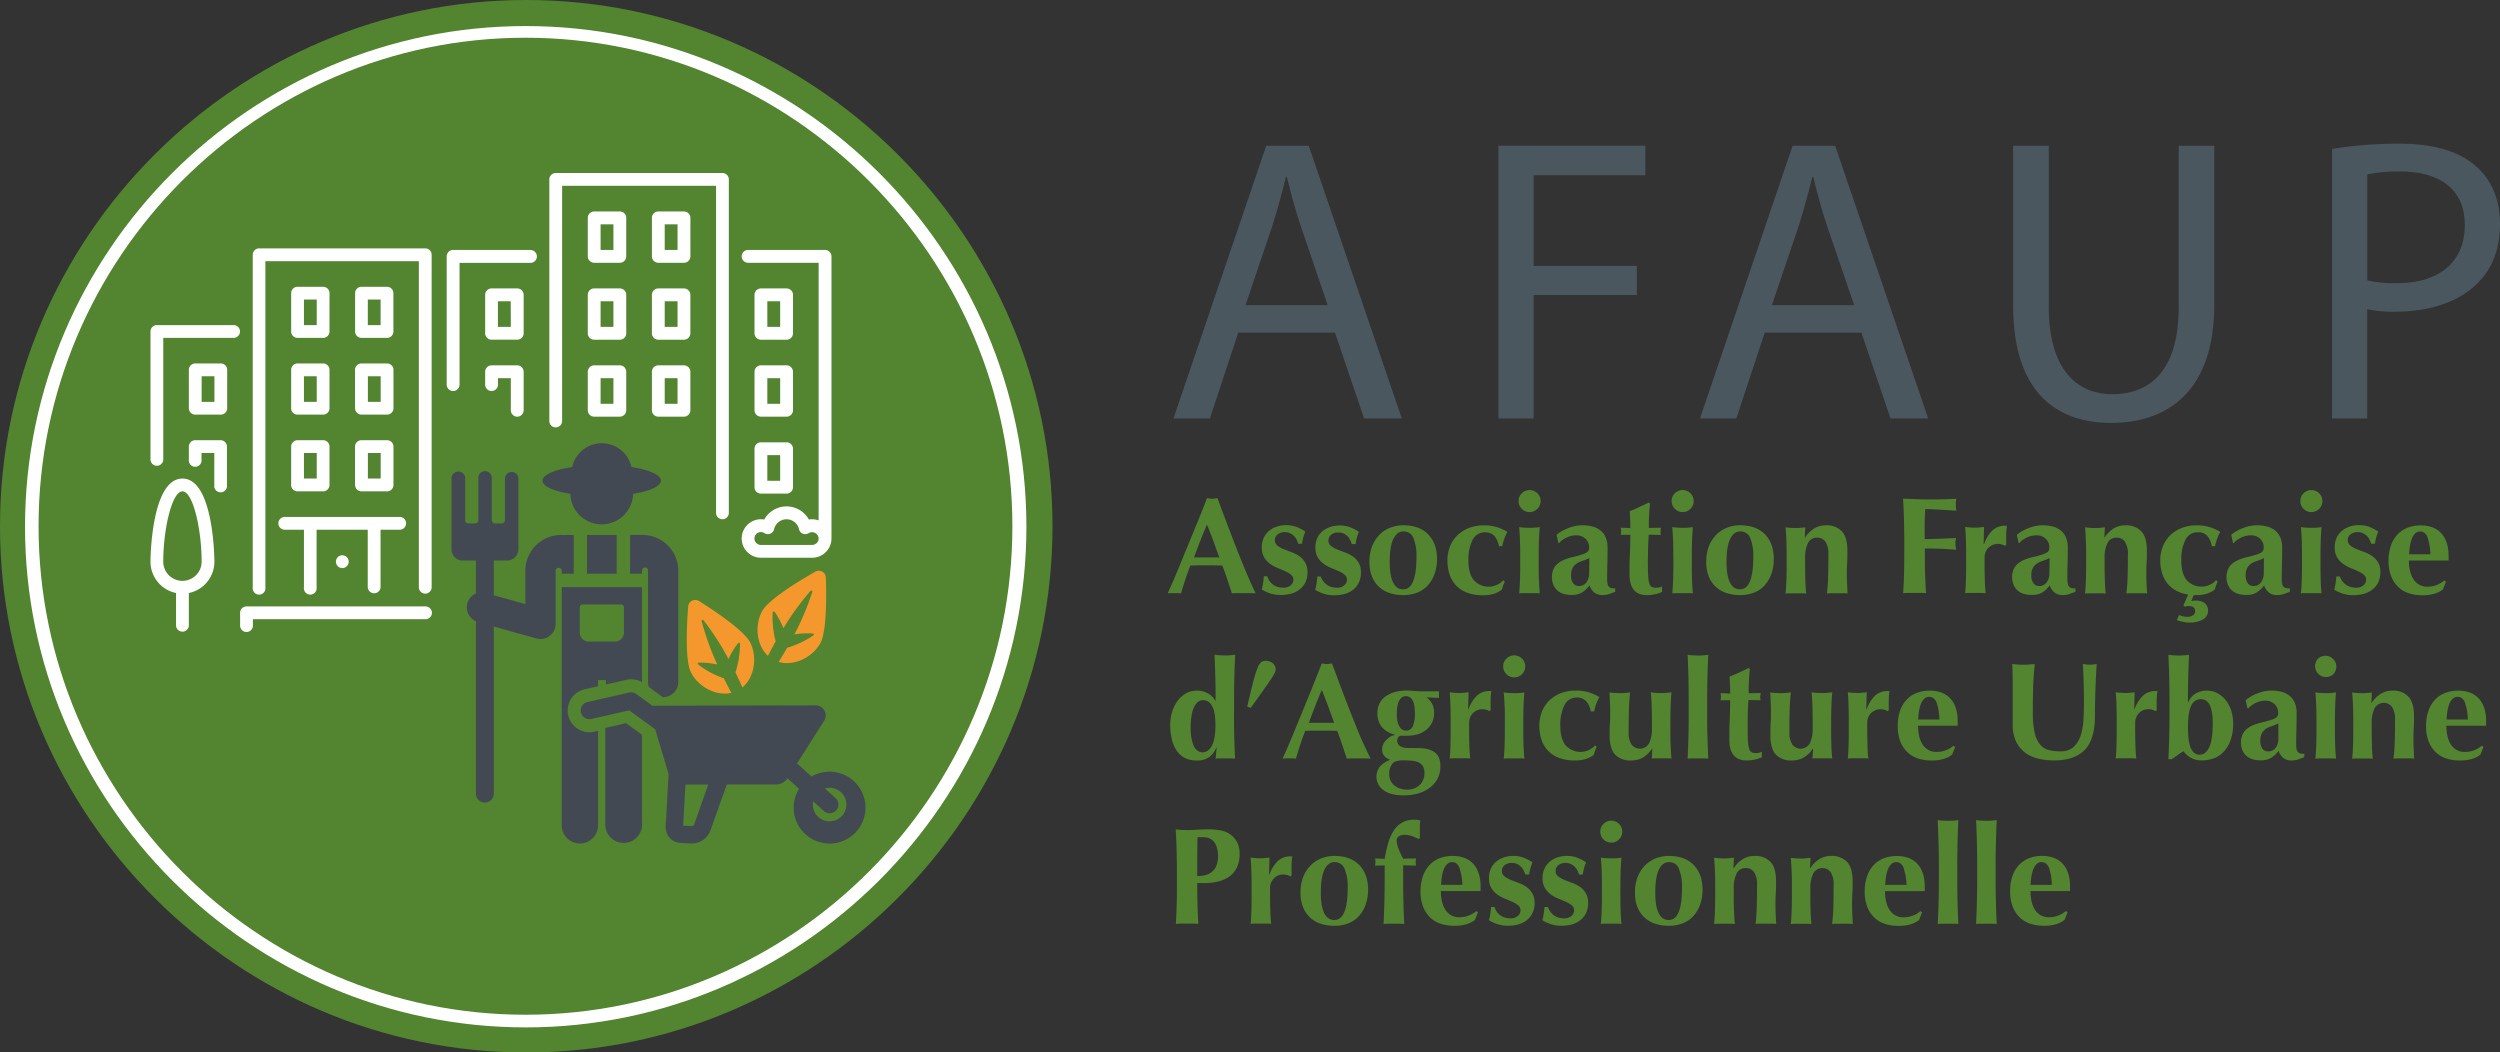 <svg xmlns="http://www.w3.org/2000/svg" viewBox="0 0 989.15 416.43"><rect x="0" y="0" width="989.15" height="416.43" fill="#333333" stroke="none"/><defs><style>.cls-1{fill:#538430;}.cls-2,.cls-5{fill:#fff;}.cls-2{stroke:#fff;stroke-miterlimit:10;}.cls-3{fill:#434953;}.cls-4{fill:#f4982e;}.cls-6{fill:#4a575f;}</style></defs><title>Logo-AFAUP-NEW</title><g id="Calque_2" data-name="Calque 2"><g id="Layer_1" data-name="Layer 1"><g id="check-circle-blank"><path class="cls-1" d="M208.21,0C93.7,0,0,93.69,0,208.21S93.7,416.43,208.21,416.43s208.22-93.7,208.22-208.22S322.73,0,208.21,0Z"></path></g><g id="check-circle-blank-2" data-name="check-circle-blank"><path class="cls-2" d="M208,10.81c-108.68,0-197.6,88.92-197.6,197.61S99.36,406,208,406s197.61-88.92,197.61-197.6S316.72,10.81,208,10.81Z"></path></g><g id="check-circle-blank-3" data-name="check-circle-blank"><path class="cls-1" d="M207.91,14.93c-106,0-192.65,87-192.65,193.28S102,401.49,207.91,401.49s192.65-87,192.65-193.28S313.87,14.93,207.91,14.93Z"></path></g><path class="cls-3" d="M221.93,211.66a14.16,14.16,0,0,0-14.07,14.14V239l-12.48-3.48V221.79h5.21a4.51,4.51,0,0,0,4.52-4.51V189.23a2.66,2.66,0,0,0-5.31,0v16.54a1.32,1.32,0,0,1-1.33,1.33h-2.56a1.33,1.33,0,0,1-1.33-1.33V189.23a2.66,2.66,0,1,0-5.31,0v16.54a1.33,1.33,0,0,1-1.33,1.33h-2.56a1.32,1.32,0,0,1-1.33-1.33V189.23a2.67,2.67,0,0,0-2.66-2.66,2.73,2.73,0,0,0-2.74,2.66v28.05a4.44,4.44,0,0,0,4.43,4.51h5.22v13a6,6,0,0,0,0,11V314a3.54,3.54,0,1,0,7.08,0V247.91l16.87,4.71a6,6,0,0,0,7.6-5.77v-21a1.21,1.21,0,0,1,1.21-1.19,1.19,1.19,0,0,1,1.19,1.2V227H227V211.67h-5Z"></path><path class="cls-3" d="M232.27,211.66V227H244V211.66Z"></path><path class="cls-3" d="M342.08,316.39a14.22,14.22,0,0,0-21-9.15l-5.72-5.19,2.81-4.41,7.89-12.43a4,4,0,0,0-3.37-6.13l-64.58.15-6.34-4.64A3.43,3.43,0,0,0,249,274l-16.55,3.75a3.44,3.44,0,1,0,1.52,6.71l15-3.4,10.29,7.52c1,3.49,4.24,14.16,5.27,17.6L263.38,327a6.17,6.17,0,0,0,5.82,6.5c4.3.23,4.23.23,4.56.23a7.82,7.82,0,0,0,7.35-5.19l6.47-18.15,19.41,0a5.73,5.73,0,0,0,4.65-2.41l4.52,4.1a14.2,14.2,0,1,0,25.92,4.35Zm-67.45,9.84a.93.93,0,0,1-.87.62l-3.47-.18.93-16.23,9,0Zm55.06-1.44a6.6,6.6,0,0,1-7.92-5,6.52,6.52,0,0,1,0-2.71l4.19,3.8a3.44,3.44,0,1,0,4.63-5.1l-4.19-3.8a6.49,6.49,0,0,1,1.89-.28,6.63,6.63,0,0,1,1.45,13.09Z"></path><path class="cls-3" d="M254.3,211.66h-5V227H254v-1.27a1.2,1.2,0,1,1,2.4,0v44.09a5.94,5.94,0,0,0,.34,2l5.46,4a6,6,0,0,0,6.18-6v-44A14.16,14.16,0,0,0,254.3,211.66Z"></path><path class="cls-3" d="M254,232.3H222.25v94.25a7.19,7.19,0,0,0,14.38,0V289.16l-1.51.35a8.6,8.6,0,0,1-3.81-16.78l5.32-1.21v-2.44h3.11v1.74l8.13-1.84a8.59,8.59,0,0,1,6.17.92C254,251.91,254,236,254,232.3Zm-7.12,18a3.54,3.54,0,0,1-3.54,3.54h-10.4a3.54,3.54,0,0,1-3.55-3.54v-9.95h0a1.21,1.21,0,0,1,1.21-1.2h15.08a1.2,1.2,0,0,1,1.2,1.2v9.95Z"></path><path class="cls-4" d="M296.83,254.22c-2.37-4.72-14.06-12.52-20.27-16.42a2.79,2.79,0,0,0-4.27,2.15c-.57,7.3-1.29,21.35,1.08,26.06,2.87,5.71,9.91,9.53,16,8.12-1-1.86-2-3.8-3-5.77a35.64,35.64,0,0,1-10.14-5.47.4.4,0,0,1-.13-.45.4.4,0,0,1,.37-.27,32,32,0,0,1,7.32.74,110.36,110.36,0,0,1-6.19-17.16.41.41,0,0,1,.22-.46.4.4,0,0,1,.5.11,104.26,104.26,0,0,1,9.91,15.33,31.87,31.87,0,0,1,3.83-6.27.41.41,0,0,1,.45-.14.43.43,0,0,1,.28.38,36.75,36.75,0,0,1-1.8,11.37c1,2,1.9,4,2.75,5.92C298.55,268,299.73,260,296.83,254.22Z"></path><path class="cls-4" d="M326.76,228.52a2.79,2.79,0,0,0-4.17-2.33c-6.36,3.63-18.39,10.92-21,15.53-3.11,5.58-2.32,13.55,2.25,17.78,1-1.9,2-3.84,3.07-5.76a36.48,36.48,0,0,1-1.18-11.46.46.46,0,0,1,.31-.36.43.43,0,0,1,.44.16,32.32,32.32,0,0,1,3.49,6.47,105.71,105.71,0,0,1,10.72-14.75.41.41,0,0,1,.7.4A106.7,106.7,0,0,1,314.32,251a32.43,32.43,0,0,1,7.33-.35.42.42,0,0,1,.36.31.4.4,0,0,1-.16.43,36.51,36.51,0,0,1-10.41,4.9c-1.09,1.92-2.23,3.8-3.35,5.61,6,1.78,13.33-1.75,16.47-7.38C327.13,249.9,327,235.84,326.76,228.52Z"></path><path class="cls-5" d="M245.25,114.12H235.09a2.53,2.53,0,0,0-2.53,2.54v15.22a2.53,2.53,0,0,0,2.53,2.53h10.16a2.53,2.53,0,0,0,2.53-2.53V116.66A2.53,2.53,0,0,0,245.25,114.12Zm-2.54,15.22h-5.08V119.19h5.08Z"></path><path class="cls-5" d="M209.72,98.89H179.28a2.54,2.54,0,0,0-2.54,2.53v50.75a2.54,2.54,0,0,0,5.08,0V104h27.9a2.54,2.54,0,1,0,0-5.07Z"></path><path class="cls-5" d="M311.22,175H301.07a2.54,2.54,0,0,0-2.54,2.54v15.22a2.53,2.53,0,0,0,2.54,2.54h10.15a2.55,2.55,0,0,0,2.54-2.54V177.54A2.55,2.55,0,0,0,311.22,175Zm-2.54,15.22H303.6V180.08h5.08Z"></path><path class="cls-5" d="M204.65,144.56H194.5a2.54,2.54,0,0,0-2.54,2.53v5.08a2.54,2.54,0,0,0,5.08,0v-2.54h5.07v12.69a2.54,2.54,0,0,0,5.08,0V147.1A2.54,2.54,0,0,0,204.65,144.56Z"></path><path class="cls-5" d="M311.22,114.12H301.07a2.53,2.53,0,0,0-2.54,2.54v15.22a2.54,2.54,0,0,0,2.54,2.53h10.15a2.55,2.55,0,0,0,2.54-2.53V116.66A2.54,2.54,0,0,0,311.22,114.12Zm-2.54,15.22H303.6V119.19h5.08Z"></path><path class="cls-5" d="M204.65,114.11H194.5a2.54,2.54,0,0,0-2.54,2.53v15.22a2.54,2.54,0,0,0,2.54,2.54h10.15a2.54,2.54,0,0,0,2.54-2.54V116.64A2.54,2.54,0,0,0,204.65,114.11Zm-2.54,15.23H197V119.19h5.07Z"></path><path class="cls-5" d="M270.62,114.12H260.47a2.53,2.53,0,0,0-2.54,2.54v15.22a2.54,2.54,0,0,0,2.54,2.53h10.15a2.54,2.54,0,0,0,2.53-2.53V116.66A2.54,2.54,0,0,0,270.62,114.12Zm-2.54,15.22H263V119.19h5.08Z"></path><path class="cls-5" d="M326.43,98.89H296a2.54,2.54,0,0,0,0,5.08H323.9V205.91a7.58,7.58,0,0,0-2.54-.46,6.39,6.39,0,0,0-1.31.12,10.11,10.11,0,0,0-17.68,0,7.15,7.15,0,0,0-1.3-.12,7.61,7.61,0,1,0,0,15.22h20.29a7.63,7.63,0,0,0,7.62-7.61V101.43A2.56,2.56,0,0,0,326.43,98.89ZM321.36,215.6H301.07a2.54,2.54,0,1,1,1.37-4.66,2.59,2.59,0,0,0,2.33.22,2.53,2.53,0,0,0,1.51-1.78,5.06,5.06,0,0,1,9.86,0,2.53,2.53,0,0,0,1.51,1.78,2.59,2.59,0,0,0,2.33-.22,2.59,2.59,0,0,1,3.92,2.13A2.55,2.55,0,0,1,321.36,215.6Z"></path><path class="cls-5" d="M270.62,83.67H260.47a2.53,2.53,0,0,0-2.54,2.53v15.23a2.54,2.54,0,0,0,2.54,2.54h10.15a2.55,2.55,0,0,0,2.54-2.54V86.2A2.54,2.54,0,0,0,270.62,83.67Zm-2.54,15.22H263V88.75h5.08Z"></path><path class="cls-5" d="M270.62,144.55H260.47a2.54,2.54,0,0,0-2.54,2.54v15.22a2.53,2.53,0,0,0,2.54,2.54h10.15a2.54,2.54,0,0,0,2.53-2.54V147.09A2.54,2.54,0,0,0,270.62,144.55Zm-2.54,15.22H263V149.63h5.08Z"></path><path class="cls-5" d="M245.25,83.67H235.09a2.53,2.53,0,0,0-2.53,2.53v15.23a2.54,2.54,0,0,0,2.53,2.54h10.16a2.54,2.54,0,0,0,2.53-2.54V86.2A2.53,2.53,0,0,0,245.25,83.67Zm-2.54,15.22h-5.08V88.75h5.08Z"></path><path class="cls-5" d="M245.25,144.55H235.09a2.54,2.54,0,0,0-2.53,2.54v15.22a2.53,2.53,0,0,0,2.53,2.54h10.16a2.53,2.53,0,0,0,2.53-2.54V147.09A2.54,2.54,0,0,0,245.25,144.55Zm-2.54,15.22h-5.08V149.63h5.08Z"></path><path class="cls-5" d="M311.22,144.55H301.07a2.54,2.54,0,0,0-2.54,2.54v15.22a2.53,2.53,0,0,0,2.54,2.54h10.15a2.54,2.54,0,0,0,2.54-2.54V147.09A2.55,2.55,0,0,0,311.22,144.55Zm-2.54,15.22H303.6V149.63h5.08Z"></path><path class="cls-5" d="M288.37,71V202.91a2.53,2.53,0,1,1-5.06,0V73.52h-60.9v93.05h0a2.53,2.53,0,0,1-5.06,0V71a2.54,2.54,0,0,1,2.53-2.54h66A2.53,2.53,0,0,1,288.37,71Z"></path><path class="cls-5" d="M168.32,239.94H97.49A2.53,2.53,0,0,0,95,242.47v5.06a2.53,2.53,0,0,0,5.06,0V245h68.3a2.53,2.53,0,1,0,0-5.06Z"></path><path class="cls-5" d="M115.19,161.52a2.53,2.53,0,0,0,2.53,2.53h10.13a2.53,2.53,0,0,0,2.52-2.53V146.34a2.52,2.52,0,0,0-2.52-2.53H117.72a2.52,2.52,0,0,0-2.52,2.53v15.18Zm5.07-12.65h5.06V159h-5.06Z"></path><path class="cls-5" d="M92.43,128.63H62.07a2.53,2.53,0,0,0-2.53,2.53v50.6a2.53,2.53,0,1,0,5.06,0V133.69H92.43a2.53,2.53,0,0,0,0-5.06Z"></path><path class="cls-5" d="M72.19,189.35c-12.51,0-12.65,32.55-12.65,32.89a12.66,12.66,0,0,0,10.11,12.39v12.91a2.54,2.54,0,0,0,5.07,0V234.63a12.66,12.66,0,0,0,10.11-12.39C84.84,221.9,84.7,189.35,72.19,189.35Zm0,40.47a7.6,7.6,0,0,1-7.6-7.58c0-12.61,3.39-27.83,7.6-27.83s7.59,15.22,7.59,27.83A7.6,7.6,0,0,1,72.19,229.82Z"></path><path class="cls-5" d="M87.37,174.17H77.25a2.53,2.53,0,0,0-2.53,2.53v5.06a2.53,2.53,0,1,0,5,0v-2.53h5.07v12.65a2.53,2.53,0,1,0,5,0V176.7A2.52,2.52,0,0,0,87.37,174.17Z"></path><path class="cls-5" d="M87.37,143.81H77.25a2.53,2.53,0,0,0-2.53,2.53v15.18a2.54,2.54,0,0,0,2.53,2.53H87.37a2.53,2.53,0,0,0,2.52-2.53V146.34A2.52,2.52,0,0,0,87.37,143.81ZM84.84,159H79.78V148.87h5.06V159Z"></path><path class="cls-5" d="M140.5,161.52a2.53,2.53,0,0,0,2.53,2.53h10.12a2.54,2.54,0,0,0,2.53-2.53V146.34a2.53,2.53,0,0,0-2.53-2.53H143a2.53,2.53,0,0,0-2.53,2.53v15.18Zm5.06-12.65h5.06V159h-5.06V148.87Z"></path><path class="cls-5" d="M143,133.69h10.12a2.53,2.53,0,0,0,2.53-2.53V116a2.53,2.53,0,0,0-2.53-2.53H143A2.53,2.53,0,0,0,140.5,116v15.18A2.53,2.53,0,0,0,143,133.69Zm2.53-15.18h5.06v10.12h-5.06V118.51Z"></path><path class="cls-5" d="M140.5,191.88a2.53,2.53,0,0,0,2.53,2.53h10.12a2.54,2.54,0,0,0,2.53-2.53V176.7a2.53,2.53,0,0,0-2.53-2.53H143a2.53,2.53,0,0,0-2.53,2.53v15.18Zm5.06-12.65h5.06v10.12h-5.06V179.23Z"></path><path class="cls-5" d="M117.72,133.69h10.12a2.53,2.53,0,0,0,2.53-2.53V116a2.53,2.53,0,0,0-2.53-2.53H117.72A2.52,2.52,0,0,0,115.2,116v15.18A2.52,2.52,0,0,0,117.72,133.69Zm2.54-15.18h5.06v10.12h-5.06Z"></path><path class="cls-5" d="M133.64,220.44a2.64,2.64,0,0,0-.73,1.8,2.68,2.68,0,0,0,.73,1.79,2.54,2.54,0,0,0,4.33-1.79,2.54,2.54,0,0,0-4.33-1.8Z"></path><path class="cls-5" d="M115.19,191.88a2.53,2.53,0,0,0,2.53,2.53h10.13a2.53,2.53,0,0,0,2.52-2.53V176.7a2.52,2.52,0,0,0-2.52-2.53H117.72a2.53,2.53,0,0,0-2.52,2.53v15.18Zm5.07-12.65h5.06v10.12h-5.06Z"></path><path class="cls-5" d="M110.13,207.06a2.54,2.54,0,0,0,2.54,2.53h7.59v22.76a2.53,2.53,0,1,0,5,0V209.59h20.24v22.76a2.54,2.54,0,0,0,5.07,0V209.59h7.58a2.53,2.53,0,0,0,0-5.06H112.67A2.54,2.54,0,0,0,110.13,207.06Z"></path><path class="cls-5" d="M168.32,98.27H102.55A2.53,2.53,0,0,0,100,100.8V232.35a2.53,2.53,0,1,0,5,0v-129h60.72v129a2.53,2.53,0,1,0,5.06,0V100.8A2.52,2.52,0,0,0,168.32,98.27Z"></path><path class="cls-3" d="M254,290.71l-6.3-4.6L239.49,288V326.5a7.28,7.28,0,0,0,14.55,0C254,319.51,254,305.72,254,290.71Z"></path><path class="cls-3" d="M249.83,184.79a12,12,0,0,0-23.44,0c-7,1.07-11.73,3.07-11.73,5.36s4.41,4.16,11,5.25a12.42,12.42,0,0,0,24.83,0c6.63-1.09,11-3,11-5.25S256.85,185.86,249.83,184.79Z"></path><path class="cls-6" d="M489.92,131.62l-11.21,33.95H464.3L501,57.65h16.81l36.83,107.92H539.72l-11.53-33.95Zm35.39-10.89L514.74,89.67c-2.4-7-4-13.45-5.61-19.69h-.32c-1.6,6.4-3.36,13-5.44,19.53L492.8,120.73Z"></path><path class="cls-6" d="M592.87,57.65H651V69.34H606.8V105.2h40.83v11.53H606.8v48.84H592.87Z"></path><path class="cls-6" d="M698.23,131.62,687,165.57H672.61L709.27,57.65h16.82l36.82,107.92H748l-11.53-33.95Zm35.38-10.89L723,89.67c-2.4-7-4-13.45-5.6-19.69h-.32c-1.6,6.4-3.36,13-5.44,19.53l-10.57,31.22Z"></path><path class="cls-6" d="M810.63,57.65v63.89c0,24.17,10.72,34.42,25.13,34.42,16,0,26.26-10.57,26.26-34.42V57.65h14.09v62.92c0,33.15-17.45,46.76-40.83,46.76-22.09,0-38.74-12.65-38.74-46.11V57.65Z"></path><path class="cls-6" d="M922.7,58.93a161.61,161.61,0,0,1,26.74-2.08c13.77,0,23.86,3.2,30.26,9,5.92,5.12,9.45,13,9.45,22.57,0,9.77-2.88,17.45-8.33,23.06-7.36,7.84-19.37,11.85-33,11.85a48,48,0,0,1-11.21-1v43.23H922.7Zm13.93,52a46.77,46.77,0,0,0,11.53,1.12c16.81,0,27.06-8.17,27.06-23.06,0-14.25-10.09-21.13-25.46-21.13A58.52,58.52,0,0,0,936.63,69Z"></path><path class="cls-1" d="M496.84,234.77c-.87-.07-1.7-.1-2.48-.1h-4.63c-.78,0-1.55,0-2.32.1-.58-1.78-1.18-3.59-1.79-5.45s-1.28-3.7-2-5.56l-3.48-.08c-1.17,0-2.33,0-3.49,0-.95,0-1.89,0-2.84,0l-2.83.08q-1.1,2.79-2,5.56c-.62,1.86-1.18,3.67-1.69,5.45a8,8,0,0,0-1.28-.1h-2.59a10.51,10.51,0,0,0-1.42.1c.44-.94,1-2.25,1.75-3.92s1.52-3.56,2.4-5.67,1.8-4.37,2.8-6.78,2-4.86,3-7.34l3-7.3q1.44-3.6,2.64-6.7l1,.19a6.8,6.8,0,0,0,2.08,0l1-.19q1.74,4.63,3.73,9.92t4,10.38q2,5.1,3.93,9.67T496.84,234.77Zm-19.29-27.19q-1.43,3.27-2.67,6.45t-2.45,6.52h10q-1.2-3.33-2.37-6.52T477.55,207.58Z"></path><path class="cls-1" d="M502.21,229.73a6.36,6.36,0,0,0,1.28,1.42,6.19,6.19,0,0,0,1.83,1,7.43,7.43,0,0,0,2.48.38,4.13,4.13,0,0,0,2.94-1,2.92,2.92,0,0,0,1-2.13,2.48,2.48,0,0,0-.93-2,10,10,0,0,0-2.32-1.39c-.92-.42-1.93-.85-3-1.28a13.94,13.94,0,0,1-3-1.67,8.64,8.64,0,0,1-2.31-2.53,7.47,7.47,0,0,1-.93-3.93,8.55,8.55,0,0,1,.85-4,8,8,0,0,1,2.2-2.72,9.28,9.28,0,0,1,3.08-1.58,11.63,11.63,0,0,1,3.41-.52,11.8,11.8,0,0,1,4.06.65,17.71,17.71,0,0,1,3.63,1.91,15,15,0,0,0-.82,2.34,21,21,0,0,0-.49,2.46h-1.53a8,8,0,0,0-.54-1.45,6.53,6.53,0,0,0-1-1.5,5.51,5.51,0,0,0-1.58-1.17,4.94,4.94,0,0,0-2.24-.46,4.37,4.37,0,0,0-2.75.87,2.78,2.78,0,0,0-1.11,2.29,2.58,2.58,0,0,0,.95,2.1,9.2,9.2,0,0,0,2.37,1.39c.94.4,2,.8,3.11,1.2a14,14,0,0,1,3.1,1.55,8,8,0,0,1,2.37,2.48,7.29,7.29,0,0,1,1,3.93,9,9,0,0,1-.87,4.11,8.22,8.22,0,0,1-2.35,2.83,9.22,9.22,0,0,1-3.35,1.61,15.43,15.43,0,0,1-4,.49,12.77,12.77,0,0,1-4.42-.71,14.56,14.56,0,0,1-3.1-1.47,28.69,28.69,0,0,0,.81-5.23h1.37A8.62,8.62,0,0,0,502.21,229.73Z"></path><path class="cls-1" d="M523.41,229.73a6.41,6.41,0,0,0,1.29,1.42,6,6,0,0,0,1.82,1,7.47,7.47,0,0,0,2.48.38,4.13,4.13,0,0,0,2.94-1,2.92,2.92,0,0,0,1-2.13,2.48,2.48,0,0,0-.93-2,9.88,9.88,0,0,0-2.31-1.39c-.93-.42-1.94-.85-3-1.28a13.64,13.64,0,0,1-3-1.67,8.53,8.53,0,0,1-2.32-2.53,7.47,7.47,0,0,1-.93-3.93,8.55,8.55,0,0,1,.85-4A7.91,7.91,0,0,1,523.5,210a9.09,9.09,0,0,1,3.08-1.58,11.56,11.56,0,0,1,3.4-.52,11.8,11.8,0,0,1,4.06.65,17.71,17.71,0,0,1,3.63,1.91,15,15,0,0,0-.82,2.34,21,21,0,0,0-.49,2.46h-1.53a8,8,0,0,0-.54-1.45,6.53,6.53,0,0,0-1-1.5,5.37,5.37,0,0,0-1.58-1.17,4.93,4.93,0,0,0-2.23-.46,4.38,4.38,0,0,0-2.76.87,2.78,2.78,0,0,0-1.11,2.29,2.58,2.58,0,0,0,.95,2.1,9.56,9.56,0,0,0,2.37,1.39c1,.4,2,.8,3.11,1.2a14.34,14.34,0,0,1,3.11,1.55,8.27,8.27,0,0,1,2.37,2.48,7.38,7.38,0,0,1,.95,3.93,9,9,0,0,1-.87,4.11,8,8,0,0,1-2.35,2.83,9.14,9.14,0,0,1-3.35,1.61,15.43,15.43,0,0,1-4,.49,12.71,12.71,0,0,1-4.41-.71,14.44,14.44,0,0,1-3.11-1.47,28.71,28.71,0,0,0,.82-5.23h1.36A8.62,8.62,0,0,0,523.41,229.73Z"></path><path class="cls-1" d="M542.93,216a13.4,13.4,0,0,1,3-4.55,12,12,0,0,1,4.28-2.72,14.19,14.19,0,0,1,5-.9c4.26,0,7.54,1.2,9.87,3.6s3.49,5.65,3.49,9.75a17.4,17.4,0,0,1-1,6,13.25,13.25,0,0,1-2.76,4.55,11.22,11.22,0,0,1-4.22,2.81,15.34,15.34,0,0,1-5.4.92,17.89,17.89,0,0,1-4.82-.65,11.58,11.58,0,0,1-4.28-2.21,11.27,11.27,0,0,1-3.08-4.06,14.5,14.5,0,0,1-1.17-6.16A16.68,16.68,0,0,1,542.93,216Zm16.32-3.08a4.09,4.09,0,0,0-4-2.64q-2.5,0-3.95,2.94t-1.44,9.22a31.33,31.33,0,0,0,.27,4.25,12.84,12.84,0,0,0,.9,3.4,5.88,5.88,0,0,0,1.63,2.27,3.94,3.94,0,0,0,2.54.81q5.24,0,5.23-12.8A18.55,18.55,0,0,0,559.25,212.94Z"></path><path class="cls-1" d="M591.33,212.13a4.72,4.72,0,0,0-3.79-1.5,5.28,5.28,0,0,0-4.91,3,17.28,17.28,0,0,0-1.63,8.26c0,3.3.69,5.84,2.07,7.6a7.87,7.87,0,0,0,9.32,1.85,6.5,6.5,0,0,0,2.34-1.77l.66.55a12.23,12.23,0,0,0-.66,1.58l-.54,1.63a10.49,10.49,0,0,1-3,1.56,13.57,13.57,0,0,1-4.33.62,17.36,17.36,0,0,1-6.7-1.14,11.38,11.38,0,0,1-4.39-3.11,11.79,11.79,0,0,1-2.37-4.44,18.18,18.18,0,0,1-.71-5,15.1,15.1,0,0,1,1-5.56,12.39,12.39,0,0,1,2.89-4.41,13.44,13.44,0,0,1,4.55-2.92,15.9,15.9,0,0,1,5.94-1.06,17.07,17.07,0,0,1,5.26.71,21.37,21.37,0,0,1,4.11,1.85,16.05,16.05,0,0,0-1.22,2.67,20,20,0,0,0-.85,3h-1.3A8.25,8.25,0,0,0,591.33,212.13Z"></path><path class="cls-1" d="M602.09,195.2a4.36,4.36,0,1,1-1.25,3.06A4.2,4.2,0,0,1,602.09,195.2Zm-.68,19.22q-.07-2.92-.35-5.86c.51.07,1.11.13,1.8.19s1.45.08,2.29.08a24.41,24.41,0,0,0,4.08-.27q-.27,2.94-.35,5.86c-.06,1.94-.08,4-.08,6.24v2.18c0,2.21,0,4.3.08,6.27s.17,3.85.35,5.66a12.45,12.45,0,0,0-1.77-.1h-4.6a13.51,13.51,0,0,0-1.8.1c.18-1.81.3-3.7.35-5.66s.08-4.06.08-6.27v-2.18C601.49,218.44,601.47,216.36,601.41,214.42Z"></path><path class="cls-1" d="M620.82,208.83a15.09,15.09,0,0,1,5.26-1,15.27,15.27,0,0,1,4,.49,8.57,8.57,0,0,1,3.16,1.55,7,7,0,0,1,2.07,2.76,10.15,10.15,0,0,1,.74,4.08q0,3.5-.08,6.46c-.06,2-.08,3.95-.08,5.92a8.38,8.38,0,0,0,.19,2,2.41,2.41,0,0,0,.57,1.12,1.82,1.82,0,0,0,1,.49,8.79,8.79,0,0,0,1.44.11v1.31c-1.05.43-1.94.76-2.67,1a8.43,8.43,0,0,1-2.34.32,5.1,5.1,0,0,1-3.27-1,6,6,0,0,1-1.91-2.83,10.38,10.38,0,0,1-2.92,2.78,7.74,7.74,0,0,1-4.17,1,10.3,10.3,0,0,1-3.54-.54,6.21,6.21,0,0,1-3.81-3.84,8.32,8.32,0,0,1,.13-5.7,6.28,6.28,0,0,1,1.64-2.24,9.73,9.73,0,0,1,2.53-1.55,20.08,20.08,0,0,1,3.33-1.06c1.52-.36,2.73-.68,3.62-1a8.91,8.91,0,0,0,2-.81,2,2,0,0,0,.85-.9,3.51,3.51,0,0,0,.19-1.2,4.58,4.58,0,0,0-1.39-3.35,5.2,5.2,0,0,0-3.85-1.39,8,8,0,0,0-1.9.24,10,10,0,0,0-1.88.68,11.23,11.23,0,0,0-1.64,1,4.08,4.08,0,0,0-1.12,1.11h-.38l-.71-3.27A17.47,17.47,0,0,1,620.82,208.83Zm8,14.09c0-.82,0-1.53,0-2.15a13.15,13.15,0,0,1-2.43,1.06,11.84,11.84,0,0,0-2.34,1,5.23,5.23,0,0,0-1.75,1.72,6.06,6.06,0,0,0-.68,3.16,4.81,4.81,0,0,0,.85,3.08,2.73,2.73,0,0,0,2.26,1.07,3.57,3.57,0,0,0,2.91-1.37,6.21,6.21,0,0,0,1.12-4Q628.8,224.15,628.83,222.92Z"></path><path class="cls-1" d="M657,210.3a5.51,5.51,0,0,0,.16,1.36l-4.8-.1c-.07.83-.13,1.79-.19,2.88s-.09,2.2-.11,3.33,0,2.22-.05,3.27,0,1.94,0,2.67c0,1.89.05,3.42.14,4.58a11,11,0,0,0,.46,2.67,2.16,2.16,0,0,0,.93,1.25,3.11,3.11,0,0,0,1.52.33,6.26,6.26,0,0,0,1.53-.14,4.09,4.09,0,0,0,1-.41v2.24a14.68,14.68,0,0,1-2.73.87,14.34,14.34,0,0,1-3.21.38q-6.93,0-6.92-8.28c0-1,0-2.25,0-3.57s.08-2.69.14-4.09.1-2.78.13-4.14.06-2.63.06-3.79l-3.82,0a5.51,5.51,0,0,0,.17-1.36,7.63,7.63,0,0,0-.17-1.47l3.82.16c0-1.12,0-2.18-.06-3.16s-.09-2.16-.16-3.54c1.27-.51,2.53-1,3.76-1.61s2.47-1.15,3.71-1.77l.54.38c-.07.58-.13,1.26-.19,2.05s-.11,1.59-.16,2.45-.09,1.72-.11,2.61,0,1.74,0,2.54l4.8-.11A7.55,7.55,0,0,0,657,210.3Z"></path><path class="cls-1" d="M662.65,195.2a4.36,4.36,0,1,1-1.25,3.06A4.16,4.16,0,0,1,662.65,195.2ZM662,214.42q-.09-2.92-.36-5.86c.51.07,1.11.13,1.8.19s1.45.08,2.29.08a24.55,24.55,0,0,0,4.09-.27q-.27,2.94-.36,5.86t-.08,6.24v2.18q0,3.32.08,6.27t.36,5.66a12.45,12.45,0,0,0-1.77-.1h-4.61a13.51,13.51,0,0,0-1.8.1q.27-2.72.36-5.66t.08-6.27v-2.18Q662.05,217.33,662,214.42Z"></path><path class="cls-1" d="M676.19,216a13.71,13.71,0,0,1,3-4.55,12.15,12.15,0,0,1,4.28-2.72,14.25,14.25,0,0,1,5-.9q6.38,0,9.87,3.6c2.32,2.39,3.48,5.65,3.48,9.75a17.16,17.16,0,0,1-1,6,13.07,13.07,0,0,1-2.75,4.55,11.22,11.22,0,0,1-4.22,2.81,15.38,15.38,0,0,1-5.4.92,17.89,17.89,0,0,1-4.82-.65,11.58,11.58,0,0,1-4.28-2.21,11.27,11.27,0,0,1-3.08-4.06,14.5,14.5,0,0,1-1.17-6.16A16.88,16.88,0,0,1,676.19,216Zm16.33-3.08a4.1,4.1,0,0,0-4-2.64q-2.5,0-3.95,2.94t-1.45,9.22a29.73,29.73,0,0,0,.28,4.25,12.84,12.84,0,0,0,.9,3.4,5.78,5.78,0,0,0,1.63,2.27,3.92,3.92,0,0,0,2.53.81q5.24,0,5.24-12.8A18.55,18.55,0,0,0,692.52,212.94Z"></path><path class="cls-1" d="M714.21,212.65a11.71,11.71,0,0,1,3.57-3.55,8.78,8.78,0,0,1,4.66-1.25,8.18,8.18,0,0,1,6.3,2.37q2.21,2.37,2.2,7.66c0,1.85,0,3.49-.1,4.9s-.11,2.84-.11,4.25c0,1.17,0,2.43.08,3.79s.12,2.68.19,4a12.72,12.72,0,0,0-1.8-.1h-4.58a12.81,12.81,0,0,0-1.8.1,62,62,0,0,0,.49-6.67c.08-2.56.11-5.5.11-8.81a8.68,8.68,0,0,0-1.17-5,3.84,3.84,0,0,0-3.3-1.6,3.79,3.79,0,0,0-3.59,2.12,12.47,12.47,0,0,0-1.15,5.89v2.18q0,3.32.08,6.27c.06,2,.17,3.85.36,5.66a12.64,12.64,0,0,0-1.77-.1h-4.61a13.51,13.51,0,0,0-1.8.1q.27-2.72.36-5.66t.08-6.27v-2.18q0-3.33-.08-6.24t-.36-5.86l1.94.19c.63.05,1.28.08,1.93.08s1.3,0,1.94-.08l2-.19-.22,4.09Z"></path><path class="cls-1" d="M753.29,204.39q-.1-3.52-.33-7.06c1.64,0,3.26.09,4.86.16s3.21.11,4.85.11c2.69,0,5.07,0,7.16-.08s3.5-.12,4.23-.19a9.46,9.46,0,0,0-.22,2.29,11.9,11.9,0,0,0,.06,1.36c0,.33.09.69.16,1.09l-3.46-.22-3.65-.22c-1.19-.07-2.25-.12-3.19-.16l-2-.05q-.22,3-.24,5.94t0,5.94q3.54-.06,6.4-.16t6-.28c-.11.62-.18,1.09-.22,1.42s0,.67,0,1a5.67,5.67,0,0,0,.08.9c.05.3.12.75.19,1.33q-6.21-.5-12.37-.49v2.78c0,3,0,5.7.11,8s.18,4.64.32,6.89a17.9,17.9,0,0,0-2-.1H755a18.08,18.08,0,0,0-2,.1q.22-3.37.33-6.89t.11-8v-7.41Q753.4,207.9,753.29,204.39Z"></path><path class="cls-1" d="M785,215.32a13.72,13.72,0,0,1,3.43-5.54,7.05,7.05,0,0,1,4.8-1.77,3,3,0,0,1,.46,0,2.73,2.73,0,0,0,.41,0,14.61,14.61,0,0,0-.24,1.74c-.06.62-.08,1.35-.08,2.18v2.67a6.87,6.87,0,0,0,0,.93l-.49.43a6.33,6.33,0,0,0-1.23-.54,5.49,5.49,0,0,0-5.42,1.39,5.51,5.51,0,0,0-1.42,3.79v2.18q0,3.32.09,6.27c0,2,.17,3.85.35,5.66a12.39,12.39,0,0,0-1.76-.1h-4.58a13.19,13.19,0,0,0-1.78.1c.16-1.81.26-3.7.31-5.66s.07-4.06.07-6.27v-2.18q0-3.33-.07-6.24t-.31-5.86l1.86.19c.64.05,1.26.08,1.87.08s1.24,0,1.87-.08l1.87-.19-.17,6.65Z"></path><path class="cls-1" d="M802.92,208.83a15.13,15.13,0,0,1,5.26-1,15.35,15.35,0,0,1,4,.49,8.65,8.65,0,0,1,3.16,1.55,7,7,0,0,1,2.07,2.76,10.16,10.16,0,0,1,.73,4.08c0,2.33,0,4.48-.08,6.46s-.08,3.95-.08,5.92a8.38,8.38,0,0,0,.19,2,2.51,2.51,0,0,0,.57,1.12,1.85,1.85,0,0,0,1,.49,8.83,8.83,0,0,0,1.45.11v1.31c-1.06.43-2,.76-2.67,1a8.45,8.45,0,0,1-2.35.32,5.13,5.13,0,0,1-3.27-1,6.1,6.1,0,0,1-1.91-2.83,10.22,10.22,0,0,1-2.91,2.78,7.77,7.77,0,0,1-4.17,1,10.3,10.3,0,0,1-3.54-.54,6.19,6.19,0,0,1-3.82-3.84,8.05,8.05,0,0,1-.44-2.59,7.57,7.57,0,0,1,.58-3.11,6.26,6.26,0,0,1,1.63-2.24,9.63,9.63,0,0,1,2.54-1.55,20,20,0,0,1,3.32-1.06c1.53-.36,2.73-.68,3.63-1a8.91,8.91,0,0,0,2-.81,2.07,2.07,0,0,0,.84-.9,3.28,3.28,0,0,0,.19-1.2,4.54,4.54,0,0,0-1.39-3.35,5.19,5.19,0,0,0-3.84-1.39,8,8,0,0,0-1.91.24,10.28,10.28,0,0,0-1.88.68,11.78,11.78,0,0,0-1.64,1,3.9,3.9,0,0,0-1.11,1.11h-.38l-.71-3.27A17.42,17.42,0,0,1,802.92,208.83Zm8,14.09c0-.82,0-1.53,0-2.15a12.59,12.59,0,0,1-2.43,1.06,11.84,11.84,0,0,0-2.34,1,5.11,5.11,0,0,0-1.74,1.72,6,6,0,0,0-.69,3.16,4.87,4.87,0,0,0,.85,3.08,2.74,2.74,0,0,0,2.26,1.07,3.61,3.61,0,0,0,2.92-1.37,6.27,6.27,0,0,0,1.11-4Q810.9,224.15,810.93,222.92Z"></path><path class="cls-1" d="M832.71,212.65a11.5,11.5,0,0,1,3.57-3.55,8.76,8.76,0,0,1,4.66-1.25,8.17,8.17,0,0,1,6.29,2.37q2.21,2.37,2.21,7.66c0,1.85,0,3.49-.11,4.9s-.11,2.84-.11,4.25c0,1.17,0,2.43.08,3.79s.12,2.68.2,4a12.91,12.91,0,0,0-1.8-.1h-4.58a12.72,12.72,0,0,0-1.8.1,64.69,64.69,0,0,0,.49-6.67q.11-3.84.11-8.81a8.68,8.68,0,0,0-1.17-5,3.85,3.85,0,0,0-3.3-1.6,3.8,3.8,0,0,0-3.6,2.12,12.6,12.6,0,0,0-1.14,5.89v2.18c0,2.21,0,4.3.08,6.27s.17,3.85.35,5.66a12.45,12.45,0,0,0-1.77-.1h-4.6a13.51,13.51,0,0,0-1.8.1c.18-1.81.3-3.7.35-5.66s.08-4.06.08-6.27v-2.18c0-2.22,0-4.3-.08-6.24s-.17-3.9-.35-5.86l1.93.19c.64.05,1.28.08,1.94.08s1.3,0,1.93-.08l2.05-.19-.22,4.09Z"></path><path class="cls-1" d="M863.53,243.8a6.34,6.34,0,0,0,1.83.24,4.07,4.07,0,0,0,2.31-.57,1.87,1.87,0,0,0,.85-1.66c0-1.35-.84-2-2.51-2a3.92,3.92,0,0,0-1.53.22l-.6-.44,1.86-4.36a14.21,14.21,0,0,1-5.15-1.77,11.3,11.3,0,0,1-3.41-3.13,12.38,12.38,0,0,1-1.88-4.07,17.67,17.67,0,0,1-.57-4.44,14.89,14.89,0,0,1,1-5.56,12.5,12.5,0,0,1,2.88-4.41,13.58,13.58,0,0,1,4.56-2.92,15.9,15.9,0,0,1,5.94-1.06,17.07,17.07,0,0,1,5.26.71,21.64,21.64,0,0,1,4.11,1.85,16.05,16.05,0,0,0-1.22,2.67,18.84,18.84,0,0,0-.85,3h-1.31a8.15,8.15,0,0,0-1.71-4,4.72,4.72,0,0,0-3.79-1.5,5.28,5.28,0,0,0-4.91,3,17.28,17.28,0,0,0-1.63,8.26c0,3.3.69,5.84,2.07,7.6a7.87,7.87,0,0,0,9.32,1.85,6.59,6.59,0,0,0,2.34-1.77l.66.55a11,11,0,0,0-.66,1.58l-.54,1.63a10.49,10.49,0,0,1-3,1.56,13.61,13.61,0,0,1-4.33.62h-.55a1.63,1.63,0,0,1-.43,0l-.93,2.4a6.34,6.34,0,0,1,5.51.87,4.07,4.07,0,0,1-.9,6.35,10.72,10.72,0,0,1-5.53,1.22,9.42,9.42,0,0,1-1.34-.1c-.49-.08-1-.17-1.42-.28s-.87-.21-1.25-.32a4.32,4.32,0,0,1-.79-.28l.87-2A13.33,13.33,0,0,0,863.53,243.8Z"></path><path class="cls-1" d="M887.73,208.83a15.13,15.13,0,0,1,5.26-1,15.35,15.35,0,0,1,4,.49,8.65,8.65,0,0,1,3.16,1.55,7,7,0,0,1,2.07,2.76,10.15,10.15,0,0,1,.74,4.08q0,3.5-.09,6.46c0,2-.08,3.95-.08,5.92a8.38,8.38,0,0,0,.19,2,2.42,2.42,0,0,0,.58,1.12,1.79,1.79,0,0,0,1,.49,8.83,8.83,0,0,0,1.45.11v1.31c-1.06.43-1.95.76-2.67,1a8.45,8.45,0,0,1-2.35.32,5.13,5.13,0,0,1-3.27-1,6.1,6.1,0,0,1-1.91-2.83,10.22,10.22,0,0,1-2.91,2.78,7.77,7.77,0,0,1-4.17,1,10.3,10.3,0,0,1-3.54-.54,6.22,6.22,0,0,1-2.43-1.56,6.13,6.13,0,0,1-1.39-2.28,8.05,8.05,0,0,1-.44-2.59,7.74,7.74,0,0,1,.58-3.11,6.26,6.26,0,0,1,1.63-2.24,9.79,9.79,0,0,1,2.54-1.55,20.26,20.26,0,0,1,3.32-1.06q2.29-.54,3.63-1a8.91,8.91,0,0,0,2-.81,2.07,2.07,0,0,0,.84-.9,3.28,3.28,0,0,0,.19-1.2,4.54,4.54,0,0,0-1.39-3.35,5.19,5.19,0,0,0-3.84-1.39,8.06,8.06,0,0,0-1.91.24,10.28,10.28,0,0,0-1.88.68,11.11,11.11,0,0,0-1.63,1,3.94,3.94,0,0,0-1.12,1.11h-.38l-.71-3.27A17.42,17.42,0,0,1,887.73,208.83Zm8,14.09c0-.82,0-1.53,0-2.15a12.59,12.59,0,0,1-2.43,1.06,11.84,11.84,0,0,0-2.34,1,5.11,5.11,0,0,0-1.74,1.72,6,6,0,0,0-.68,3.16,4.87,4.87,0,0,0,.84,3.08,2.74,2.74,0,0,0,2.26,1.07,3.61,3.61,0,0,0,2.92-1.37,6.27,6.27,0,0,0,1.12-4C895.72,224.93,895.72,223.74,895.74,222.92Z"></path><path class="cls-1" d="M911.41,195.2a4.36,4.36,0,1,1-1.25,3.06A4.2,4.2,0,0,1,911.41,195.2Zm-.68,19.22q-.08-2.92-.35-5.86c.51.07,1.11.13,1.8.19s1.45.08,2.29.08a24.41,24.41,0,0,0,4.08-.27q-.27,2.94-.35,5.86t-.08,6.24v2.18q0,3.32.08,6.27c0,2,.17,3.85.35,5.66a12.45,12.45,0,0,0-1.77-.1h-4.6a13.51,13.51,0,0,0-1.8.1c.18-1.81.3-3.7.35-5.66s.08-4.06.08-6.27v-2.18C910.81,218.44,910.79,216.36,910.73,214.42Z"></path><path class="cls-1" d="M926.65,229.73a6.13,6.13,0,0,0,1.28,1.42,6.26,6.26,0,0,0,1.82,1,7.47,7.47,0,0,0,2.48.38,4.14,4.14,0,0,0,2.95-1,2.9,2.9,0,0,0,1-2.13,2.5,2.5,0,0,0-.92-2A10,10,0,0,0,933,226c-.93-.42-1.93-.85-3-1.28a13.94,13.94,0,0,1-3-1.67,8.53,8.53,0,0,1-2.32-2.53,7.57,7.57,0,0,1-.92-3.93,8.68,8.68,0,0,1,.84-4,8,8,0,0,1,2.21-2.72,9.28,9.28,0,0,1,3.08-1.58,11.58,11.58,0,0,1,3.41-.52,11.84,11.84,0,0,1,4.06.65,17.39,17.39,0,0,1,3.62,1.91,15,15,0,0,0-.82,2.34,23.25,23.25,0,0,0-.49,2.46h-1.52a7.39,7.39,0,0,0-.55-1.45,6.48,6.48,0,0,0-1-1.5,5.65,5.65,0,0,0-1.58-1.17,5,5,0,0,0-2.24-.46,4.33,4.33,0,0,0-2.75.87,2.76,2.76,0,0,0-1.12,2.29,2.61,2.61,0,0,0,1,2.1,9.45,9.45,0,0,0,2.38,1.39c.94.4,2,.8,3.1,1.2a14.12,14.12,0,0,1,3.11,1.55,8.27,8.27,0,0,1,2.37,2.48,7.29,7.29,0,0,1,.95,3.93,9,9,0,0,1-.87,4.11,8.09,8.09,0,0,1-2.34,2.83A9.22,9.22,0,0,1,935.1,235a15.49,15.49,0,0,1-4,.49,12.77,12.77,0,0,1-4.42-.71,14.67,14.67,0,0,1-3.11-1.47,28.71,28.71,0,0,0,.82-5.23h1.36A8.13,8.13,0,0,0,926.65,229.73Z"></path><path class="cls-1" d="M953.55,225.84a10.09,10.09,0,0,0,1.33,3.29,6.3,6.3,0,0,0,5.53,3,10.16,10.16,0,0,0,6.71-2.45l.65.49-1.2,3.05a11.18,11.18,0,0,1-3.27,1.67,16.71,16.71,0,0,1-5,.62,17.22,17.22,0,0,1-5.07-.73,10.69,10.69,0,0,1-4.22-2.43,11.77,11.77,0,0,1-2.89-4.28,16.16,16.16,0,0,1-1.07-6.18,17.83,17.83,0,0,1,1-6.16,11.93,11.93,0,0,1,2.64-4.36,10.7,10.7,0,0,1,4-2.62,14.19,14.19,0,0,1,5-.87q5.4,0,8.26,3.16c1.9,2.11,2.86,5.09,2.86,8.94v1.14a2.32,2.32,0,0,1-.06.66H953.11A17.87,17.87,0,0,0,953.55,225.84Zm7-13.09c-.6-1.63-1.61-2.45-3-2.45a2.74,2.74,0,0,0-2,.82,5.77,5.77,0,0,0-1.3,2.1,13.39,13.39,0,0,0-.74,2.89,28.94,28.94,0,0,0-.3,3.18h8.39A21.1,21.1,0,0,0,960.5,212.75Z"></path><path class="cls-1" d="M488.34,291.3q.11,4.47.33,8.88a12.52,12.52,0,0,0-1.8-.11h-4.39a8.6,8.6,0,0,0-1.55.11,3.75,3.75,0,0,0,.11-.71c0-.4.08-.85.13-1.36s.1-1,.14-1.42.05-.71.05-.81l-.11-.11a9,9,0,0,1-2.83,3.79,8.23,8.23,0,0,1-5,1.33,9.82,9.82,0,0,1-4.74-1.06,8.9,8.9,0,0,1-3.22-3,13.88,13.88,0,0,1-1.85-4.47,24.17,24.17,0,0,1-.6-5.51,17.07,17.07,0,0,1,.82-5.42,14.29,14.29,0,0,1,2.23-4.31,10.61,10.61,0,0,1,3.35-2.86,8.62,8.62,0,0,1,4.12-1A8.48,8.48,0,0,1,478,274.4a7.41,7.41,0,0,1,2.86,2.89h.11q0-4.91-.11-9.24t-.33-9c.47.08,1.07.14,1.8.19s1.49.09,2.29.09,1.56,0,2.29-.09,1.33-.11,1.8-.19c-.15,3.06-.26,6.07-.33,9.05s-.11,6.25-.11,9.81v3.55Q488.23,286.83,488.34,291.3Zm-16.84,1.09a10.75,10.75,0,0,0,1,3.08,4.58,4.58,0,0,0,1.5,1.69,3.41,3.41,0,0,0,1.77.51q2.24,0,3.68-2.53t1.45-8.42c0-3.38-.46-5.84-1.36-7.39a4,4,0,0,0-3.49-2.31,3.52,3.52,0,0,0-1.75.49,4.41,4.41,0,0,0-1.58,1.71,12,12,0,0,0-1.17,3.3,29.27,29.27,0,0,0-.08,9.87Z"></path><path class="cls-1" d="M495.81,269.88a44,44,0,0,1,1.69-5.45A5.59,5.59,0,0,1,499,262a3.08,3.08,0,0,1,1.86-.55,4.51,4.51,0,0,1,1.33.22,4.8,4.8,0,0,1,1.26.63,3,3,0,0,1,.92,1.06,3,3,0,0,1,.36,1.47,3.68,3.68,0,0,1-.08.71,3.93,3.93,0,0,1-.44,1c-.24.42-.56,1-1,1.66s-1,1.56-1.75,2.62l-2.72,3.84q-1.61,2.26-3.9,5.42l-1.36-.54C494.43,275.51,495.19,272.27,495.81,269.88Z"></path><path class="cls-1" d="M542.3,300.18c-.87-.07-1.7-.11-2.48-.11h-4.63c-.78,0-1.55,0-2.32.11q-.87-2.67-1.8-5.45c-.61-1.85-1.27-3.71-2-5.56l-3.49-.08c-1.16,0-2.32,0-3.49,0-.94,0-1.89,0-2.83,0l-2.83.08c-.73,1.85-1.4,3.71-2,5.56s-1.18,3.67-1.69,5.45a8.1,8.1,0,0,0-1.28-.11h-2.59a10.5,10.5,0,0,0-1.42.11c.44-.94,1-2.25,1.75-3.92s1.52-3.56,2.4-5.67l2.8-6.79c1-2.41,2-4.86,3-7.33s2-4.9,2.94-7.3,1.85-4.64,2.65-6.71c.36.08.71.14,1,.19a5.75,5.75,0,0,0,1,.09,5.64,5.64,0,0,0,1-.09c.33,0,.68-.11,1-.19l3.73,9.92q2,5.3,4,10.39t3.92,9.67Q540.73,297,542.3,300.18ZM523,273c-1,2.18-1.84,4.34-2.67,6.46s-1.66,4.3-2.46,6.52h10q-1.2-3.33-2.37-6.52C524.71,277.32,523.88,275.16,523,273Z"></path><path class="cls-1" d="M564.49,276a7.15,7.15,0,0,1,2.15,2.48,7.65,7.65,0,0,1,.79,3.57,8.87,8.87,0,0,1-.76,3.68,8.4,8.4,0,0,1-2.16,2.86,9.82,9.82,0,0,1-3.32,1.85,13.41,13.41,0,0,1-4.34.65c-.4,0-.79,0-1.17,0s-.81,0-1.28,0a1.39,1.39,0,0,0-1.12.6,2.21,2.21,0,0,0-.46,1.36,2.47,2.47,0,0,0,1,2.07,5.48,5.48,0,0,0,3.19.82l4,.05c3.05,0,5.3.61,6.73,1.72s2.16,2.88,2.16,5.32a10.38,10.38,0,0,1-1.34,5.47,11.15,11.15,0,0,1-3.43,3.6,14.25,14.25,0,0,1-4.66,2,21.73,21.73,0,0,1-5,.6q-5.13,0-8-2a6.51,6.51,0,0,1-1.42-9.48,9.8,9.8,0,0,1,3.9-2.54v-.11a4.9,4.9,0,0,1-2.26-1.5,3.81,3.81,0,0,1-.85-2.53,5.49,5.49,0,0,1,1.39-3.49,7,7,0,0,1,3.68-2.29v-.11a9.39,9.39,0,0,1-5.12-2.94A8.41,8.41,0,0,1,545,282a8,8,0,0,1,.84-3.71,7.81,7.81,0,0,1,2.37-2.75,11.75,11.75,0,0,1,3.65-1.72,17.66,17.66,0,0,1,4.69-.59c.66,0,1.33,0,2,.08s1.36.1,2,.13q.71.06,1.44.09l1.61,0,2.83,0c1,0,2,0,3,0,0,.22-.07.43-.09.65s0,.44,0,.66,0,.43,0,.65,0,.44.09.66l-4.8-.22Zm-1.42,27.33a3.76,3.76,0,0,0-1.56-1.55,7,7,0,0,0-2.48-.74,25.54,25.54,0,0,0-3.32-.19,9.55,9.55,0,0,0-3.92.55A3.85,3.85,0,0,0,550.4,303a6,6,0,0,0-.74,3.16,6.22,6.22,0,0,0,.57,2.75,5.29,5.29,0,0,0,1.56,1.93,7.25,7.25,0,0,0,2.26,1.18,9.05,9.05,0,0,0,2.75.41,7.43,7.43,0,0,0,2.83-.52,6.6,6.6,0,0,0,2.16-1.42,6.06,6.06,0,0,0,1.36-2.07,6.66,6.66,0,0,0,.46-2.48A5.44,5.44,0,0,0,563.07,303.37Zm-10.41-20.68a12.36,12.36,0,0,0,.32,3,6.47,6.47,0,0,0,.85,2,3.25,3.25,0,0,0,1.14,1.09,2.74,2.74,0,0,0,1.28.33,2.88,2.88,0,0,0,2.68-1.58,11.91,11.91,0,0,0,.87-5.35q0-3.7-1-5.2a2.88,2.88,0,0,0-2.46-1.5Q552.66,275.49,552.66,282.69Z"></path><path class="cls-1" d="M581,280.72a13.68,13.68,0,0,1,3.43-5.53,7.05,7.05,0,0,1,4.8-1.77,3,3,0,0,1,.46,0,2.75,2.75,0,0,0,.41,0,15.09,15.09,0,0,0-.24,1.75c-.06.62-.08,1.34-.08,2.18v2.67a6.87,6.87,0,0,0,.05.93l-.49.43a5.32,5.32,0,0,0-1.23-.54,5.49,5.49,0,0,0-5.42,1.39,5.5,5.5,0,0,0-1.42,3.78v2.18q0,3.33.09,6.27c0,2,.17,3.85.35,5.67a12.21,12.21,0,0,0-1.76-.11h-4.58a13,13,0,0,0-1.78.11c.16-1.82.26-3.7.31-5.67s.07-4.05.07-6.27v-2.18q0-3.31-.07-6.24t-.31-5.86c.61.08,1.23.14,1.86.19s1.26.09,1.87.09,1.24,0,1.87-.09,1.25-.11,1.87-.19l-.17,6.65Z"></path><path class="cls-1" d="M596,260.61a4.36,4.36,0,1,1-1.25,3.05A4.16,4.16,0,0,1,596,260.61Zm-.68,19.21q-.08-2.91-.35-5.86c.51.08,1.11.14,1.8.19s1.45.09,2.29.09a23.23,23.23,0,0,0,4.08-.28q-.27,3-.35,5.86c-.06,1.95-.08,4-.08,6.24v2.18c0,2.22,0,4.31.08,6.27s.17,3.85.35,5.67a12.26,12.26,0,0,0-1.77-.11h-4.6a13.35,13.35,0,0,0-1.8.11c.18-1.82.3-3.7.35-5.67s.08-4.05.08-6.27v-2.18C595.44,283.85,595.42,281.77,595.36,279.82Z"></path><path class="cls-1" d="M627.68,277.53A4.71,4.71,0,0,0,623.9,276a5.28,5.28,0,0,0-4.91,3,17.27,17.27,0,0,0-1.63,8.25c0,3.31.69,5.84,2.07,7.61a7.87,7.87,0,0,0,9.32,1.85,6.83,6.83,0,0,0,2.34-1.77l.66.54a11.46,11.46,0,0,0-.66,1.58l-.54,1.64a10.24,10.24,0,0,1-3,1.55,13.32,13.32,0,0,1-4.33.63,17.42,17.42,0,0,1-6.71-1.14,11.44,11.44,0,0,1-4.38-3.11,12,12,0,0,1-2.38-4.44,18.22,18.22,0,0,1-.7-5,15.09,15.09,0,0,1,1-5.56,12.8,12.8,0,0,1,2.89-4.42,13.67,13.67,0,0,1,4.55-2.91,16,16,0,0,1,5.95-1.06,17.09,17.09,0,0,1,5.26.7,21.69,21.69,0,0,1,4.11,1.86,16,16,0,0,0-1.23,2.67,19.54,19.54,0,0,0-.84,3H629.4A8.1,8.1,0,0,0,627.68,277.53Z"></path><path class="cls-1" d="M653.6,296.26a10.85,10.85,0,0,1-3.57,3.46,9.19,9.19,0,0,1-4.66,1.17,8.32,8.32,0,0,1-6.29-2.29c-1.48-1.53-2.21-4.05-2.21-7.58,0-1.85,0-3.48.11-4.9s.11-2.84.11-4.25c0-1.16,0-2.43-.09-3.79s-.11-2.73-.19-4.12c.48.08,1.08.14,1.8.19s1.49.09,2.29.09,1.56,0,2.29-.09,1.33-.11,1.8-.19c-.25,2-.42,4.24-.49,6.82s-.11,5.52-.11,8.83a8.63,8.63,0,0,0,1.17,5,4.14,4.14,0,0,0,6.9-.52,12.6,12.6,0,0,0,1.14-5.89v-2.18q0-3.31-.08-6.24t-.35-5.86a23.23,23.23,0,0,0,4.08.28c.84,0,1.6,0,2.29-.09s1.29-.11,1.8-.19q-.27,3-.35,5.86c-.06,1.95-.08,4-.08,6.24v2.18c0,2.22,0,4.31.08,6.27s.17,3.85.35,5.67a18.13,18.13,0,0,0-1.93-.11h-3.87c-.64,0-1.32,0-2,.11l.22-3.92Z"></path><path class="cls-1" d="M668.05,268.13c-.08-3-.19-6-.33-9.05.47.08,1.07.14,1.8.19s1.49.09,2.29.09,1.56,0,2.29-.09,1.32-.11,1.79-.19c-.14,3.06-.25,6.07-.32,9.05s-.11,6.25-.11,9.81v3.55c0,3.56,0,6.83.11,9.81s.18,5.94.32,8.88a12.47,12.47,0,0,0-1.79-.11h-4.58a12.52,12.52,0,0,0-1.8.11q.21-4.41.33-8.88t.1-9.81v-3.55Q668.15,272.6,668.05,268.13Z"></path><path class="cls-1" d="M696.44,275.71a5.51,5.51,0,0,0,.17,1.36l-4.8-.11c-.07.84-.14,1.8-.19,2.89s-.09,2.2-.11,3.33,0,2.21,0,3.27,0,1.94,0,2.67c0,1.89,0,3.41.14,4.58a11,11,0,0,0,.46,2.67,2.2,2.2,0,0,0,.93,1.25,3.08,3.08,0,0,0,1.52.33,6.26,6.26,0,0,0,1.53-.14,4.76,4.76,0,0,0,1-.41v2.24a16.35,16.35,0,0,1-2.73.87,14.34,14.34,0,0,1-3.21.38q-6.93,0-6.92-8.29c0-1.05,0-2.24,0-3.56s.08-2.69.14-4.09.1-2.78.13-4.14.06-2.63.06-3.79l-3.82.05a5.51,5.51,0,0,0,.17-1.36,7.46,7.46,0,0,0-.17-1.47l3.82.16c0-1.13,0-2.18-.06-3.16s-.09-2.16-.16-3.54c1.27-.51,2.52-1.05,3.76-1.61s2.47-1.15,3.71-1.77l.54.38c-.07.58-.13,1.26-.19,2s-.11,1.6-.16,2.45-.09,1.73-.11,2.62,0,1.74,0,2.54l4.8-.11A7.46,7.46,0,0,0,696.44,275.71Z"></path><path class="cls-1" d="M717.21,296.26a10.85,10.85,0,0,1-3.57,3.46,9.22,9.22,0,0,1-4.66,1.17,8.34,8.34,0,0,1-6.3-2.29c-1.47-1.53-2.2-4.05-2.2-7.58,0-1.85,0-3.48.11-4.9s.1-2.84.1-4.25c0-1.16,0-2.43-.08-3.79s-.12-2.73-.19-4.12c.47.08,1.07.14,1.8.19s1.49.09,2.29.09,1.56,0,2.29-.09,1.32-.11,1.8-.19a66.58,66.58,0,0,0-.49,6.82c-.08,2.58-.11,5.52-.11,8.83a8.63,8.63,0,0,0,1.17,5,4.14,4.14,0,0,0,6.9-.52,12.6,12.6,0,0,0,1.14-5.89v-2.18q0-3.31-.08-6.24c-.06-1.94-.17-3.89-.36-5.86a23.35,23.35,0,0,0,4.09.28c.84,0,1.6,0,2.29-.09s1.29-.11,1.8-.19q-.27,3-.35,5.86t-.09,6.24v2.18q0,3.33.09,6.27c0,2,.17,3.85.35,5.67a18.17,18.17,0,0,0-1.94-.11h-3.87c-.63,0-1.31,0-2,.11l.22-3.92Z"></path><path class="cls-1" d="M738.52,280.72a13.68,13.68,0,0,1,3.44-5.53,7,7,0,0,1,4.79-1.77,3.18,3.18,0,0,1,.47,0,2.55,2.55,0,0,0,.4,0,17.61,17.61,0,0,0-.24,1.75c-.06.62-.08,1.34-.08,2.18v2.67a9,9,0,0,0,.05.93l-.49.43a5.32,5.32,0,0,0-1.23-.54,5.49,5.49,0,0,0-5.42,1.39,5.55,5.55,0,0,0-1.42,3.78v2.18q0,3.33.09,6.27c0,2,.17,3.85.35,5.67a12.21,12.21,0,0,0-1.76-.11h-4.58a13,13,0,0,0-1.78.11c.16-1.82.26-3.7.31-5.67s.07-4.05.07-6.27v-2.18q0-3.31-.07-6.24t-.31-5.86c.61.08,1.23.14,1.86.19s1.26.09,1.87.09,1.24,0,1.87-.09,1.25-.11,1.87-.19l-.17,6.65Z"></path><path class="cls-1" d="M759.34,291.24a10.15,10.15,0,0,0,1.34,3.3,6.54,6.54,0,0,0,2.29,2.18,6.38,6.38,0,0,0,3.24.79,10.19,10.19,0,0,0,6.7-2.45l.66.49-1.2,3.05a10.92,10.92,0,0,1-3.27,1.66,16.38,16.38,0,0,1-5,.63,16.79,16.79,0,0,1-5.06-.74,10.78,10.78,0,0,1-4.23-2.42,11.85,11.85,0,0,1-2.89-4.28,16.22,16.22,0,0,1-1.06-6.19,18.16,18.16,0,0,1,.95-6.16,12.26,12.26,0,0,1,2.65-4.36,10.77,10.77,0,0,1,4-2.61,14.27,14.27,0,0,1,5-.87q5.4,0,8.26,3.16c1.91,2.1,2.86,5.09,2.86,8.94v1.14a2.31,2.31,0,0,1-.05.65H758.91A18.33,18.33,0,0,0,759.34,291.24Zm6.95-13.08c-.6-1.63-1.61-2.45-3-2.45a2.74,2.74,0,0,0-2,.82,5.83,5.83,0,0,0-1.31,2.09,13.71,13.71,0,0,0-.73,2.89,25.08,25.08,0,0,0-.3,3.19h8.39A21.07,21.07,0,0,0,766.29,278.16Z"></path><path class="cls-1" d="M806.41,300.15a13.8,13.8,0,0,1-5.26-2.45,11.9,11.9,0,0,1-3.52-4.41,15.3,15.3,0,0,1-1.28-6.57q0-2.18,0-3.9c0-1.14,0-2.21,0-3.19s0-1.92,0-2.83,0-1.85,0-2.84q0-4.41-.05-7.14c0-1.81-.09-3.17-.17-4.08l2.24.19c.76.05,1.5.08,2.23.08s1.47,0,2.24-.08l2.23-.19q-.54,5.28-.65,9.83c-.08,3-.11,6.12-.11,9.24a36.25,36.25,0,0,0,.71,8,11.2,11.2,0,0,0,2.1,4.71,6.55,6.55,0,0,0,3.4,2.21,18.27,18.27,0,0,0,4.69.54,7.46,7.46,0,0,0,5.12-1.63,10.18,10.18,0,0,0,2.81-4.36,22.93,22.93,0,0,0,1.17-6.24q.23-3.53.22-7.33t-.11-7.5q-.1-3.74-.33-7.49l1.48.19a12.39,12.39,0,0,0,1.3.08,12,12,0,0,0,1.37-.08l1.36-.19c-.07.8-.15,1.87-.22,3.21s-.14,2.9-.22,4.66-.13,3.71-.19,5.83-.08,4.37-.08,6.74q0,9.48-4.09,13.59t-12,4.12A27,27,0,0,1,806.41,300.15Z"></path><path class="cls-1" d="M844.54,280.72a13.57,13.57,0,0,1,3.43-5.53,7,7,0,0,1,4.8-1.77,3,3,0,0,1,.46,0,2.68,2.68,0,0,0,.41,0,17.54,17.54,0,0,0-.25,1.75c0,.62-.08,1.34-.08,2.18v2.67a6.81,6.81,0,0,0,.06.93l-.5.43a5.43,5.43,0,0,0-1.22-.54,5,5,0,0,0-1.56-.22,4.88,4.88,0,0,0-3.86,1.61,5.5,5.5,0,0,0-1.42,3.78v2.18q0,3.33.08,6.27c.05,2,.17,3.85.35,5.67a12.11,12.11,0,0,0-1.76-.11h-4.57a13.19,13.19,0,0,0-1.79.11c.16-1.82.26-3.7.31-5.67s.07-4.05.07-6.27v-2.18q0-3.31-.07-6.24t-.31-5.86c.62.08,1.24.14,1.87.19s1.25.09,1.87.09,1.23,0,1.86-.09,1.26-.11,1.87-.19l-.16,6.65Z"></path><path class="cls-1" d="M858.27,268.13c-.07-3-.18-6-.33-9.05.48.08,1.07.14,1.8.19s1.49.09,2.29.09,1.56,0,2.29-.09,1.33-.11,1.8-.19c-.15,3.06-.26,6.07-.33,9.05s-.11,6.25-.11,9.81h.11a7.14,7.14,0,0,1,2.86-3.49,8.26,8.26,0,0,1,4.39-1.19,8.94,8.94,0,0,1,4.28,1,10.57,10.57,0,0,1,3.32,2.78,12.82,12.82,0,0,1,2.16,4.12,16.49,16.49,0,0,1,.76,5.09,18.6,18.6,0,0,1-1.12,6.9,13,13,0,0,1-2.89,4.55,10,10,0,0,1-3.95,2.45,13.93,13.93,0,0,1-4.3.71,8.94,8.94,0,0,1-4.42-1,8.69,8.69,0,0,1-2.94-2.64,22.4,22.4,0,0,0-2.32,1.52c-.78.59-1.57,1.13-2.37,1.64h-1.31q.22-4.57.33-9.08t.11-9.83v-3.55Q858.38,272.6,858.27,268.13Zm7.6,23.66a15.75,15.75,0,0,0,.71,3.57,6,6,0,0,0,1.42,2.37,3.27,3.27,0,0,0,2.37.87c1.56,0,2.81-1,3.73-2.91s1.39-5.14,1.39-9.57q0-9.48-4.68-9.48a4.16,4.16,0,0,0-2.1.54,4.37,4.37,0,0,0-1.64,1.83,11.13,11.13,0,0,0-1,3.32,29.36,29.36,0,0,0-.36,5C865.68,288.92,865.75,290.41,865.87,291.79Z"></path><path class="cls-1" d="M893.45,274.24a15,15,0,0,1,5.26-1,15.3,15.3,0,0,1,4,.49,8.42,8.42,0,0,1,3.16,1.55,7.08,7.08,0,0,1,2.07,2.75,10.24,10.24,0,0,1,.74,4.09q0,3.5-.08,6.46t-.09,5.91a8.33,8.33,0,0,0,.2,2.05,2.24,2.24,0,0,0,.57,1.11,1.83,1.83,0,0,0,1,.5,8.79,8.79,0,0,0,1.44.1v1.31a25.29,25.29,0,0,1-2.67,1,8.07,8.07,0,0,1-2.34.33,5.15,5.15,0,0,1-3.27-1,5.94,5.94,0,0,1-1.91-2.84,10.24,10.24,0,0,1-2.92,2.78,7.77,7.77,0,0,1-4.17,1,10.3,10.3,0,0,1-3.54-.54,6.45,6.45,0,0,1-2.43-1.56,6.22,6.22,0,0,1-1.39-2.29,8,8,0,0,1-.43-2.59,7.69,7.69,0,0,1,.57-3.1,6.28,6.28,0,0,1,1.64-2.24,9.31,9.31,0,0,1,2.53-1.55,20.26,20.26,0,0,1,3.32-1.06q2.29-.56,3.63-1a8.4,8.4,0,0,0,2-.82,1.92,1.92,0,0,0,.84-.9,3.19,3.19,0,0,0,.19-1.19,4.58,4.58,0,0,0-1.39-3.36,5.2,5.2,0,0,0-3.84-1.39,8.08,8.08,0,0,0-1.91.25,9.59,9.59,0,0,0-1.88.68,12,12,0,0,0-1.63,1,4.1,4.1,0,0,0-1.12,1.12h-.38l-.71-3.27A17.56,17.56,0,0,1,893.45,274.24Zm8,14.09c0-.82,0-1.54,0-2.16a12.81,12.81,0,0,1-2.42,1.07,11.14,11.14,0,0,0-2.35,1A5.11,5.11,0,0,0,895,290a6,6,0,0,0-.68,3.16,4.87,4.87,0,0,0,.84,3.08,2.75,2.75,0,0,0,2.27,1.06,3.58,3.58,0,0,0,2.91-1.36,6.21,6.21,0,0,0,1.12-4Q901.44,289.54,901.47,288.33Z"></path><path class="cls-1" d="M917.14,260.61a4.32,4.32,0,0,1,6.1,6.11,4.32,4.32,0,0,1-6.1-6.11Zm-.68,19.21q-.09-2.91-.36-5.86c.51.08,1.11.14,1.8.19s1.45.09,2.29.09a23.35,23.35,0,0,0,4.09-.28c-.19,2-.3,3.92-.36,5.86s-.08,4-.08,6.24v2.18q0,3.33.08,6.27c.06,2,.17,3.85.36,5.67a12.52,12.52,0,0,0-1.78-.11h-4.6a13.35,13.35,0,0,0-1.8.11c.18-1.82.3-3.7.36-5.67s.08-4.05.08-6.27v-2.18Q916.54,282.75,916.46,279.82Z"></path><path class="cls-1" d="M938.39,278.05a11.79,11.79,0,0,1,3.57-3.54,8.72,8.72,0,0,1,4.66-1.25,8.18,8.18,0,0,1,6.3,2.37q2.21,2.37,2.21,7.65c0,1.86,0,3.49-.11,4.91s-.11,2.83-.11,4.25c0,1.16,0,2.43.08,3.79s.12,2.68.19,3.95a12.52,12.52,0,0,0-1.8-.11H948.8a12.47,12.47,0,0,0-1.79.11c.25-1.89.41-4.11.49-6.68s.11-5.49.11-8.8a8.63,8.63,0,0,0-1.18-5,4.13,4.13,0,0,0-6.89.52,12.57,12.57,0,0,0-1.15,5.88v2.18q0,3.33.09,6.27c0,2,.17,3.85.35,5.67a12.26,12.26,0,0,0-1.77-.11h-4.61a13.35,13.35,0,0,0-1.8.11c.19-1.82.3-3.7.36-5.67s.08-4.05.08-6.27v-2.18q0-3.31-.08-6.24c-.06-1.94-.17-3.89-.36-5.86.66.08,1.3.14,1.94.19s1.28.09,1.93.09,1.3,0,1.94-.09,1.32-.11,2-.19l-.22,4.09Z"></path><path class="cls-1" d="M968.37,291.24a10.15,10.15,0,0,0,1.34,3.3,6.54,6.54,0,0,0,2.29,2.18,6.38,6.38,0,0,0,3.24.79,10.19,10.19,0,0,0,6.7-2.45l.66.49-1.2,3.05a10.92,10.92,0,0,1-3.27,1.66,16.38,16.38,0,0,1-5,.63,16.79,16.79,0,0,1-5.06-.74,10.78,10.78,0,0,1-4.23-2.42,11.85,11.85,0,0,1-2.89-4.28,16.22,16.22,0,0,1-1.06-6.19,18.16,18.16,0,0,1,1-6.16,12.26,12.26,0,0,1,2.65-4.36,10.77,10.77,0,0,1,4-2.61,14.27,14.27,0,0,1,5-.87q5.4,0,8.26,3.16c1.91,2.1,2.86,5.09,2.86,8.94v1.14a2.79,2.79,0,0,1,0,.65H967.94A18.33,18.33,0,0,0,968.37,291.24Zm7-13.08c-.6-1.63-1.61-2.45-3-2.45a2.72,2.72,0,0,0-2,.82,5.83,5.83,0,0,0-1.31,2.09,13.71,13.71,0,0,0-.73,2.89,25.08,25.08,0,0,0-.3,3.19h8.39A21.07,21.07,0,0,0,975.32,278.16Z"></path><path class="cls-1" d="M465.5,335.2q-.11-3.51-.32-7.06c.61.08,1.29.14,2,.19s1.55.09,2.46.09c1.27,0,2.58-.05,4-.14s2.7-.14,4-.14a25.05,25.05,0,0,1,6,.57,8.51,8.51,0,0,1,3.44,1.67,9.1,9.1,0,0,1,2.56,3.16,9.89,9.89,0,0,1,.82,4.2,12.62,12.62,0,0,1-1,5.34,9.28,9.28,0,0,1-2.91,3.62,12.74,12.74,0,0,1-4.45,2.05,23,23,0,0,1-5.61.65h-2.78c0,2.73,0,5.44.08,8.15s.17,5.39.35,8a17.78,17.78,0,0,0-2-.11h-4.91a17.78,17.78,0,0,0-2,.11q.21-3.37.32-6.9c.08-2.34.11-5,.11-8v-7.41C465.61,340.23,465.58,337.54,465.5,335.2Zm15.89-.08a6,6,0,0,0-1.25-2.26,4.7,4.7,0,0,0-1.86-1.23,6.52,6.52,0,0,0-2.2-.38h-1.8a2.38,2.38,0,0,0-.49.05q-.06,3.93-.08,7.72c0,2.52,0,5.06,0,7.6a15.34,15.34,0,0,0,2.81-.27,6.73,6.73,0,0,0,2.64-1.12,6.11,6.11,0,0,0,2-2.43,9.69,9.69,0,0,0,.76-4.19A11.31,11.31,0,0,0,481.39,335.12Z"></path><path class="cls-1" d="M502.24,346.13a13.61,13.61,0,0,1,3.43-5.53,7.05,7.05,0,0,1,4.8-1.77l.46,0a2.73,2.73,0,0,0,.41,0,15.21,15.21,0,0,0-.24,1.74c-.06.62-.08,1.35-.08,2.18v2.68a6.81,6.81,0,0,0,.05.92l-.49.44a5.79,5.79,0,0,0-1.23-.55,5.22,5.22,0,0,0-1.55-.22,4.89,4.89,0,0,0-3.87,1.61,5.55,5.55,0,0,0-1.42,3.79v2.18q0,3.33.08,6.27t.36,5.67a12.21,12.21,0,0,0-1.76-.11h-4.58a13,13,0,0,0-1.78.11c.16-1.82.26-3.71.31-5.67s.07-4.05.07-6.27v-2.18c0-2.21,0-4.3-.07-6.24s-.15-3.9-.31-5.86c.61.07,1.23.14,1.86.19s1.26.08,1.87.08,1.24,0,1.87-.08,1.25-.12,1.86-.19l-.16,6.65Z"></path><path class="cls-1" d="M515.67,346.84a13.38,13.38,0,0,1,3-4.55,11.91,11.91,0,0,1,4.27-2.73,14.25,14.25,0,0,1,5-.9q6.38,0,9.87,3.6t3.49,9.76a17.14,17.14,0,0,1-1,6,13.07,13.07,0,0,1-2.75,4.55,11.1,11.1,0,0,1-4.22,2.81,15.16,15.16,0,0,1-5.4.93,17.9,17.9,0,0,1-4.82-.66,11.56,11.56,0,0,1-4.28-2.2,11.31,11.31,0,0,1-3.08-4.07,14.48,14.48,0,0,1-1.17-6.15A16.84,16.84,0,0,1,515.67,346.84ZM532,343.76a4.11,4.11,0,0,0-4-2.65c-1.67,0-3,1-3.95,2.95s-1.45,5-1.45,9.21a29.63,29.63,0,0,0,.28,4.25,12.92,12.92,0,0,0,.9,3.41,5.74,5.74,0,0,0,1.63,2.26A3.93,3.93,0,0,0,528,364q5.22,0,5.23-12.81A18.47,18.47,0,0,0,532,343.76Z"></path><path class="cls-1" d="M560.18,340.41a3.8,3.8,0,0,0-.06.7,4.2,4.2,0,0,0,.06.69c0,.23.07.46.11.68l-5.13-.11v4.52q0,5.34.11,9.81c.08,3,.18,5.95.33,8.89a12.52,12.52,0,0,0-1.8-.11h-4.58a12.72,12.72,0,0,0-1.8.11c.15-2.94.26-5.91.33-8.89s.11-6.25.11-9.81v-4.47l-3.81.06a6.12,6.12,0,0,0,.16-1.37,8.41,8.41,0,0,0-.16-1.47l3.81.17a53.71,53.71,0,0,1,1.36-6.16,18.62,18.62,0,0,1,2.16-4.91,9.19,9.19,0,0,1,8.31-4.41,12.14,12.14,0,0,1,2.29.27,13.93,13.93,0,0,0-.19,2.37c0,1,0,2,0,2.92v1.8l-.65.21a16.88,16.88,0,0,0-2.51-1.09,8.52,8.52,0,0,0-2.73-.49,4.7,4.7,0,0,0-2.42.52,2,2,0,0,0-.85,1.83,9.69,9.69,0,0,0,.74,3.21,27.12,27.12,0,0,0,1.82,3.87l5.13-.11C560.25,339.93,560.21,340.19,560.18,340.41Z"></path><path class="cls-1" d="M570.53,356.65a10.25,10.25,0,0,0,1.34,3.3,6.63,6.63,0,0,0,2.29,2.18,6.53,6.53,0,0,0,3.24.79,10.19,10.19,0,0,0,6.71-2.46l.65.49-1.2,3.06a11.16,11.16,0,0,1-3.27,1.66,16.35,16.35,0,0,1-5,.63,17.22,17.22,0,0,1-5.07-.74,10.9,10.9,0,0,1-4.23-2.42,12.07,12.07,0,0,1-2.89-4.28,16.45,16.45,0,0,1-1.06-6.19,18.16,18.16,0,0,1,1-6.16,12.17,12.17,0,0,1,2.65-4.36,10.91,10.91,0,0,1,4-2.62,14.28,14.28,0,0,1,5-.87c3.59,0,6.35,1.06,8.25,3.16s2.87,5.09,2.87,8.94v1.15a2.28,2.28,0,0,1-.06.65H570.1A18.33,18.33,0,0,0,570.53,356.65Zm7-13.08c-.6-1.64-1.6-2.46-3-2.46a2.78,2.78,0,0,0-2,.82,6.11,6.11,0,0,0-1.31,2.1,14.35,14.35,0,0,0-.73,2.89,24.91,24.91,0,0,0-.3,3.19h8.39A21,21,0,0,0,577.48,343.57Z"></path><path class="cls-1" d="M592.09,360.55a6.32,6.32,0,0,0,1.28,1.41,6,6,0,0,0,1.83,1,7.18,7.18,0,0,0,2.48.38,4.08,4.08,0,0,0,2.94-1,2.9,2.9,0,0,0,1-2.12,2.48,2.48,0,0,0-.93-2,10.31,10.31,0,0,0-2.32-1.39c-.92-.42-1.93-.85-3-1.28a14.33,14.33,0,0,1-3-1.66,8.66,8.66,0,0,1-2.31-2.54,7.41,7.41,0,0,1-.93-3.92,8.53,8.53,0,0,1,.85-3.95,7.92,7.92,0,0,1,2.2-2.73,9.47,9.47,0,0,1,3.08-1.58,12,12,0,0,1,3.41-.52,11.56,11.56,0,0,1,4.06.66,16.87,16.87,0,0,1,3.62,1.9,14.75,14.75,0,0,0-.81,2.35A20.42,20.42,0,0,0,605,346h-1.53a7.09,7.09,0,0,0-.55-1.44,5.82,5.82,0,0,0-1-1.5,5.36,5.36,0,0,0-1.58-1.18,5.08,5.08,0,0,0-2.24-.46,4.35,4.35,0,0,0-2.75.87,2.8,2.8,0,0,0-1.12,2.29,2.57,2.57,0,0,0,1,2.1,9.2,9.2,0,0,0,2.37,1.39c.94.4,2,.8,3.11,1.2a14,14,0,0,1,3.1,1.55,8.15,8.15,0,0,1,2.37,2.48,7.29,7.29,0,0,1,1,3.93,9,9,0,0,1-.87,4.11,8.26,8.26,0,0,1-2.35,2.84,9.55,9.55,0,0,1-3.35,1.61,15.89,15.89,0,0,1-3.95.49,13,13,0,0,1-4.42-.71,14.33,14.33,0,0,1-3.1-1.47,29.69,29.69,0,0,0,.81-5.24h1.37A8.17,8.17,0,0,0,592.09,360.55Z"></path><path class="cls-1" d="M613.29,360.55a6.57,6.57,0,0,0,1.28,1.41,6,6,0,0,0,1.83,1,7.18,7.18,0,0,0,2.48.38,4.08,4.08,0,0,0,2.94-1,2.9,2.9,0,0,0,1-2.12,2.48,2.48,0,0,0-.93-2,10.46,10.46,0,0,0-2.31-1.39c-.93-.42-1.94-.85-3-1.28a14,14,0,0,1-3-1.66,8.69,8.69,0,0,1-2.32-2.54,7.41,7.41,0,0,1-.93-3.92,8.53,8.53,0,0,1,.85-3.95,8,8,0,0,1,2.21-2.73,9.32,9.32,0,0,1,3.07-1.58,12,12,0,0,1,3.41-.52,11.56,11.56,0,0,1,4.06.66,17.16,17.16,0,0,1,3.63,1.9,14.76,14.76,0,0,0-.82,2.35,20.42,20.42,0,0,0-.49,2.45h-1.53a7.65,7.65,0,0,0-.54-1.44,6.13,6.13,0,0,0-1-1.5,5.23,5.23,0,0,0-1.58-1.18,5.07,5.07,0,0,0-2.23-.46,4.38,4.38,0,0,0-2.76.87,2.79,2.79,0,0,0-1.11,2.29,2.56,2.56,0,0,0,.95,2.1,9.56,9.56,0,0,0,2.37,1.39c1,.4,2,.8,3.11,1.2a14,14,0,0,1,3.1,1.55,8.3,8.3,0,0,1,2.38,2.48,7.38,7.38,0,0,1,.95,3.93,9,9,0,0,1-.87,4.11,8.15,8.15,0,0,1-2.35,2.84,9.47,9.47,0,0,1-3.35,1.61,15.89,15.89,0,0,1-4,.49,12.91,12.91,0,0,1-4.41-.71,14.44,14.44,0,0,1-3.11-1.47,29.72,29.72,0,0,0,.82-5.24h1.36A8.71,8.71,0,0,0,613.29,360.55Z"></path><path class="cls-1" d="M634.41,326a4.35,4.35,0,1,1-1.25,3.05A4.17,4.17,0,0,1,634.41,326Zm-.68,19.21c-.05-1.94-.17-3.9-.35-5.86.51.07,1.11.14,1.8.19s1.45.08,2.29.08a24.41,24.41,0,0,0,4.08-.27c-.18,2-.3,3.92-.35,5.86s-.08,4-.08,6.24v2.18q0,3.33.08,6.27t.35,5.67a12.26,12.26,0,0,0-1.77-.11h-4.6a13.35,13.35,0,0,0-1.8.11q.27-2.73.35-5.67c.06-2,.08-4.05.08-6.27v-2.18C633.81,349.26,633.79,347.17,633.73,345.23Z"></path><path class="cls-1" d="M648,346.84a13.21,13.21,0,0,1,3-4.55,11.87,11.87,0,0,1,4.28-2.73,14.2,14.2,0,0,1,5-.9q6.38,0,9.86,3.6t3.49,9.76a17.38,17.38,0,0,1-1,6,13.23,13.23,0,0,1-2.75,4.55,11.14,11.14,0,0,1-4.23,2.81,15.06,15.06,0,0,1-5.39.93,17.92,17.92,0,0,1-4.83-.66,11.56,11.56,0,0,1-4.28-2.2,11.31,11.31,0,0,1-3.08-4.07,14.48,14.48,0,0,1-1.17-6.15A16.64,16.64,0,0,1,648,346.84Zm16.32-3.08a4.1,4.1,0,0,0-4-2.65c-1.67,0-3,1-3.95,2.95s-1.44,5-1.44,9.21a31.22,31.22,0,0,0,.27,4.25,12.92,12.92,0,0,0,.9,3.41,5.84,5.84,0,0,0,1.63,2.26,4,4,0,0,0,2.54.82q5.24,0,5.23-12.81A18.47,18.47,0,0,0,664.28,343.76Z"></path><path class="cls-1" d="M686,343.46a11.35,11.35,0,0,1,3.57-3.54,8.68,8.68,0,0,1,4.66-1.26A8.17,8.17,0,0,1,700.5,341c1.47,1.58,2.21,4.14,2.21,7.66,0,1.85,0,3.49-.11,4.91s-.11,2.83-.11,4.25c0,1.16,0,2.42.08,3.79s.12,2.68.19,3.95a12.47,12.47,0,0,0-1.79-.11h-4.58a12.52,12.52,0,0,0-1.8.11,65.13,65.13,0,0,0,.49-6.68q.1-3.84.11-8.8a8.63,8.63,0,0,0-1.17-5,3.86,3.86,0,0,0-3.3-1.61,3.81,3.81,0,0,0-3.6,2.12,12.6,12.6,0,0,0-1.14,5.89v2.18c0,2.22,0,4.31.08,6.27s.17,3.85.35,5.67a12.26,12.26,0,0,0-1.77-.11H680a13.24,13.24,0,0,0-1.8.11q.27-2.73.35-5.67c.06-2,.08-4.05.08-6.27v-2.18c0-2.21,0-4.3-.08-6.24s-.17-3.9-.35-5.86c.65.07,1.3.14,1.93.19s1.28.08,1.94.08,1.3,0,1.93-.08l2.05-.19-.22,4.09Z"></path><path class="cls-1" d="M716.28,343.46a11.56,11.56,0,0,1,3.57-3.54,8.7,8.7,0,0,1,4.66-1.26,8.18,8.18,0,0,1,6.3,2.37c1.47,1.58,2.2,4.14,2.2,7.66,0,1.85,0,3.49-.1,4.91s-.11,2.83-.11,4.25c0,1.16,0,2.42.08,3.79s.12,2.68.19,3.95a12.52,12.52,0,0,0-1.8-.11h-4.58a12.62,12.62,0,0,0-1.8.11,62.41,62.41,0,0,0,.49-6.68c.08-2.56.11-5.49.11-8.8a8.63,8.63,0,0,0-1.17-5,3.85,3.85,0,0,0-3.3-1.61,3.81,3.81,0,0,0-3.59,2.12,12.47,12.47,0,0,0-1.15,5.89v2.18q0,3.33.08,6.27t.36,5.67a12.47,12.47,0,0,0-1.77-.11h-4.61a13.35,13.35,0,0,0-1.8.11q.27-2.73.36-5.67t.08-6.27v-2.18c0-2.21,0-4.3-.08-6.24s-.18-3.9-.36-5.86c.66.07,1.3.14,1.94.19s1.28.08,1.93.08,1.3,0,1.94-.08l2-.19-.22,4.09Z"></path><path class="cls-1" d="M746.26,356.65a10.25,10.25,0,0,0,1.34,3.3,6.27,6.27,0,0,0,5.53,3,10.16,10.16,0,0,0,6.7-2.46l.66.49-1.2,3.06a11.16,11.16,0,0,1-3.27,1.66,16.47,16.47,0,0,1-5,.63,17.22,17.22,0,0,1-5.07-.74,10.86,10.86,0,0,1-4.22-2.42,11.94,11.94,0,0,1-2.89-4.28,16.26,16.26,0,0,1-1.06-6.19,17.92,17.92,0,0,1,1-6.16,12.3,12.3,0,0,1,2.64-4.36,11,11,0,0,1,4-2.62,14.19,14.19,0,0,1,5-.87c3.6,0,6.35,1.06,8.26,3.16s2.86,5.09,2.86,8.94v1.15a2.91,2.91,0,0,1,0,.65H745.82A18.32,18.32,0,0,0,746.26,356.65Zm7-13.08q-.9-2.46-3-2.46a2.74,2.74,0,0,0-2,.82,6,6,0,0,0-1.31,2.1,14.34,14.34,0,0,0-.74,2.89,29.12,29.12,0,0,0-.3,3.19h8.4A21.26,21.26,0,0,0,753.21,343.57Z"></path><path class="cls-1" d="M767,333.54q-.12-4.47-.33-9.05c.47.07,1.07.14,1.8.19s1.49.08,2.29.08,1.56,0,2.29-.08,1.32-.12,1.8-.19q-.23,4.58-.33,9.05t-.11,9.81v3.54q0,5.34.11,9.81c.07,3,.18,5.95.33,8.89a12.72,12.72,0,0,0-1.8-.11H768.5a12.52,12.52,0,0,0-1.8.11c.14-2.94.25-5.91.33-8.89s.11-6.25.11-9.81v-3.54Q767.14,338,767,333.54Z"></path><path class="cls-1" d="M782.18,333.54q-.1-4.47-.33-9.05c.47.07,1.07.14,1.8.19s1.49.08,2.29.08,1.56,0,2.29-.08,1.33-.12,1.8-.19q-.22,4.58-.33,9.05t-.11,9.81v3.54q0,5.34.11,9.81c.07,3,.18,5.95.33,8.89a12.52,12.52,0,0,0-1.8-.11h-4.58a12.52,12.52,0,0,0-1.8.11c.15-2.94.26-5.91.33-8.89s.11-6.25.11-9.81v-3.54Q782.29,338,782.18,333.54Z"></path><path class="cls-1" d="M803.82,356.65a10.24,10.24,0,0,0,1.33,3.3,6.72,6.72,0,0,0,2.29,2.18,6.54,6.54,0,0,0,3.25.79,10.16,10.16,0,0,0,6.7-2.46l.65.49L816.85,364a11.1,11.1,0,0,1-3.28,1.66,16.35,16.35,0,0,1-5,.63,17.22,17.22,0,0,1-5.07-.74,10.79,10.79,0,0,1-4.22-2.42,11.94,11.94,0,0,1-2.89-4.28,16.26,16.26,0,0,1-1.06-6.19,17.92,17.92,0,0,1,.95-6.16,12.15,12.15,0,0,1,2.64-4.36,11,11,0,0,1,4-2.62,14.19,14.19,0,0,1,5-.87c3.6,0,6.35,1.06,8.26,3.16s2.86,5.09,2.86,8.94v1.15a2.91,2.91,0,0,1-.05.65H803.38A18.32,18.32,0,0,0,803.82,356.65Zm6.95-13.08q-.9-2.46-3-2.46a2.74,2.74,0,0,0-2,.82,5.83,5.83,0,0,0-1.31,2.1,14.34,14.34,0,0,0-.74,2.89,29.12,29.12,0,0,0-.3,3.19h8.4A21.26,21.26,0,0,0,810.77,343.57Z"></path></g></g></svg>